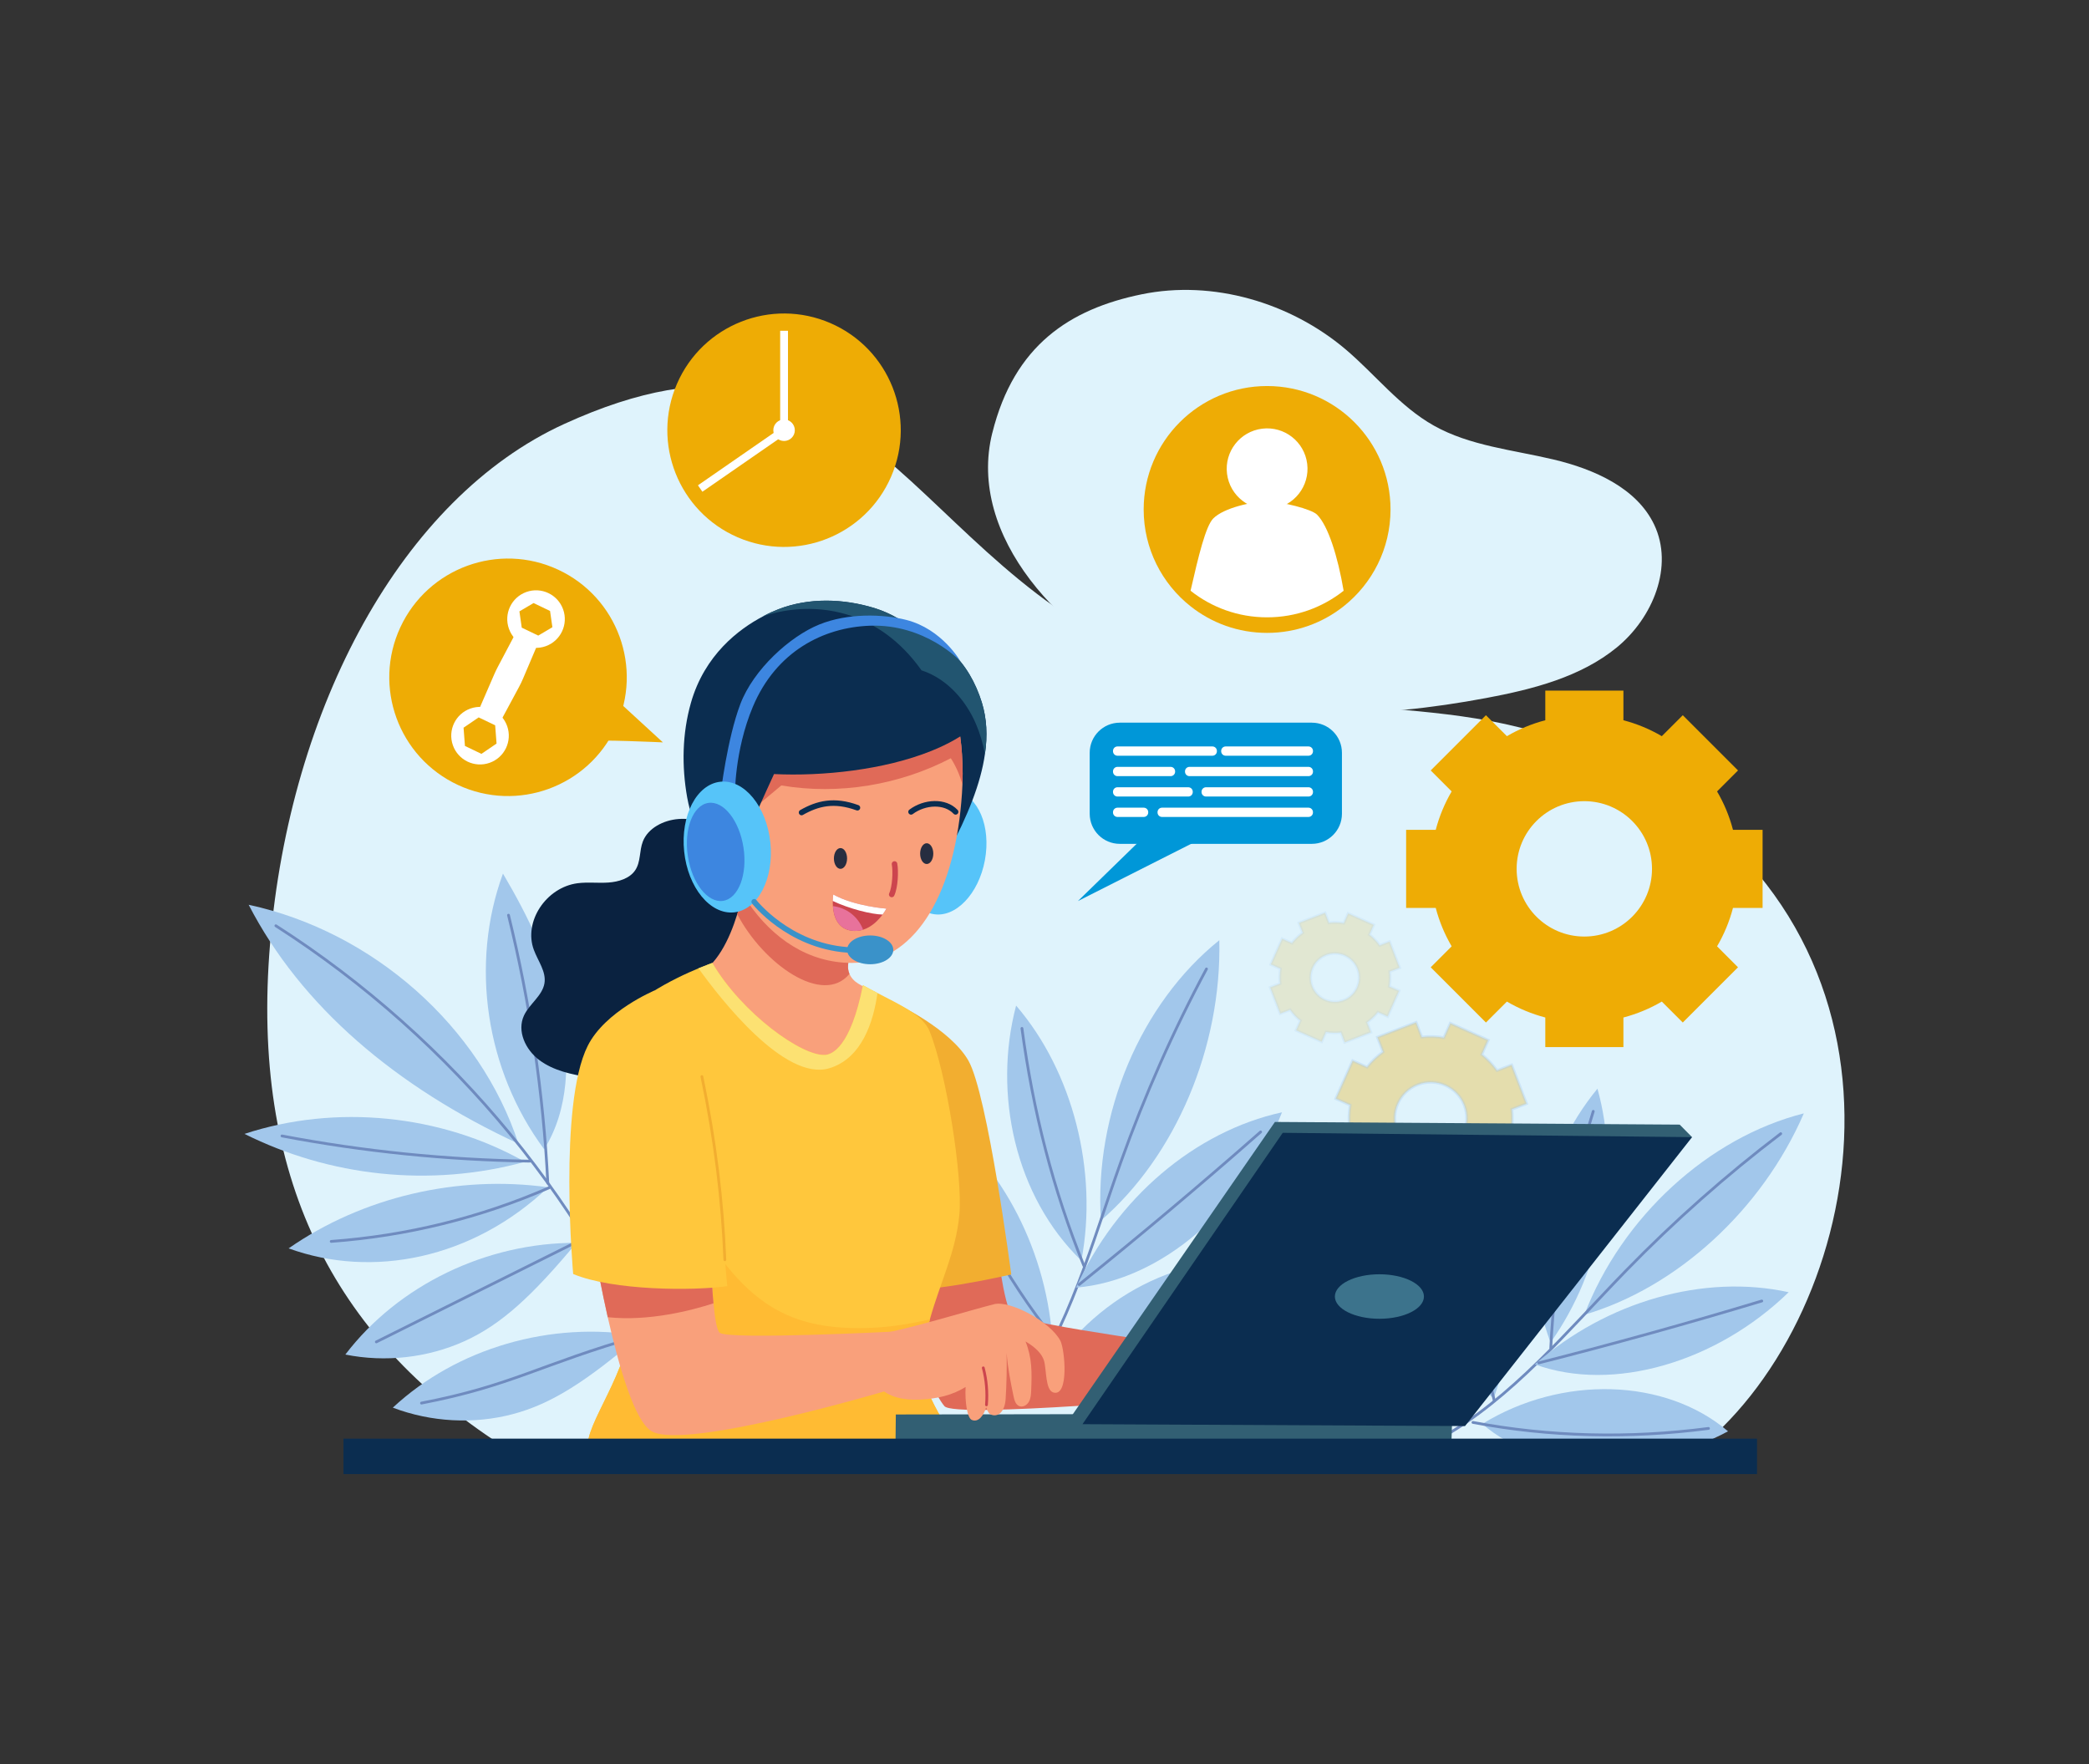 <?xml version="1.0" encoding="UTF-8"?>
<svg id="Layer_1" xmlns="http://www.w3.org/2000/svg" viewBox="0 0 752 635">
  <rect x="0" y="0" width="752" height="635" fill="#333333" stroke="none"/>
  <defs>
    <style>
      .cls-1 {
        fill: #0a2240;
      }

      .cls-2, .cls-3, .cls-4, .cls-5, .cls-6, .cls-7, .cls-8, .cls-9 {
        stroke-miterlimit: 10;
      }

      .cls-2, .cls-3, .cls-4, .cls-5, .cls-8, .cls-9 {
        fill: none;
        stroke-linecap: round;
      }

      .cls-2, .cls-5, .cls-9 {
        stroke-width: 2px;
      }

      .cls-2, .cls-8 {
        stroke: #cc454e;
      }

      .cls-3 {
        stroke: #f2ae30;
      }

      .cls-10 {
        fill: #262d40;
      }

      .cls-11 {
        fill: #fce172;
      }

      .cls-12 {
        fill: #ffc73c;
      }

      .cls-4 {
        stroke: #6f8bbf;
      }

      .cls-13 {
        fill: #e8729b;
      }

      .cls-14 {
        fill: #fff;
      }

      .cls-15 {
        fill: #56c4f9;
      }

      .cls-5 {
        stroke: #0b2d50;
      }

      .cls-16 {
        fill: #a2c7eb;
      }

      .cls-17 {
        fill: #dff3fc;
      }

      .cls-18 {
        fill: #325f73;
      }

      .cls-19, .cls-6, .cls-7 {
        fill: #eeac05;
      }

      .cls-20 {
        fill: #fb3;
      }

      .cls-21 {
        fill: #f9a07b;
      }

      .cls-22 {
        fill: #225570;
      }

      .cls-23 {
        fill: #3d86e0;
      }

      .cls-24 {
        fill: #e06a58;
      }

      .cls-25 {
        fill: #0b2d50;
      }

      .cls-6 {
        opacity: .32;
      }

      .cls-6, .cls-7 {
        stroke: #a2c7eb;
      }

      .cls-7 {
        opacity: .17;
      }

      .cls-26 {
        fill: #f2ae30;
      }

      .cls-27 {
        fill: #0097d8;
      }

      .cls-28 {
        fill: #cc454e;
      }

      .cls-29 {
        fill: #3a92c9;
      }

      .cls-30 {
        fill: #3c738c;
      }

      .cls-9 {
        stroke: #3a92c9;
      }
    </style>
  </defs>
  <g>
    <path class="cls-17" d="M608.99,523.44c61.29-46.6,88.59-175.83-10.93-239.2-65.89-41.94-106.86-18.02-180.98-45.76-90.48-33.87-103.97-136.18-214.03-85.84-58.31,26.66-98.73,101.82-105.84,187.23-6.97,83.64,22.68,141.04,83.26,180.31,142.26,6.05,284.81,4.96,428.53,3.27Z"/>
    <path class="cls-17" d="M357.2,155.86c-9.26,37.17,25.12,73.96,61.34,89.22,36.22,15.27,77.75,13.45,116.55,6.17,16.74-3.14,33.95-7.55,46.96-18.22s20.55-29.21,13.42-44.18c-6.29-13.2-21.6-19.97-36.2-23.44-14.6-3.47-30.11-4.89-43.11-12.2-12.33-6.93-21.08-18.4-31.81-27.49-19.82-16.76-47.66-25.08-73.42-19.77-25.78,5.3-45.85,18.31-53.72,49.91Z"/>
  </g>
  <g>
    <g>
      <g>
        <path class="cls-19" d="M634.5,326.83v-28.12h-10.66c-1.28-4.92-3.23-9.55-5.73-13.82l7.54-7.55-19.88-19.88-7.55,7.54c-4.27-2.5-8.91-4.45-13.82-5.73v-10.66h-28.12v10.66c-4.92,1.28-9.55,3.23-13.82,5.73l-7.55-7.54-19.88,19.88,7.54,7.55c-2.5,4.27-4.44,8.91-5.73,13.82h-10.66v28.12h10.66c1.29,4.92,3.23,9.55,5.73,13.82l-7.54,7.55,19.88,19.88,7.55-7.54c4.27,2.5,8.91,4.44,13.82,5.73v10.66h28.12v-10.66c4.92-1.29,9.55-3.23,13.82-5.73l7.55,7.54,19.88-19.88-7.54-7.55c2.5-4.27,4.45-8.91,5.73-13.82h10.66ZM570.33,337.13c-13.46,0-24.37-10.91-24.37-24.37s10.91-24.36,24.37-24.36,24.36,10.91,24.36,24.36-10.91,24.37-24.36,24.37Z"/>
        <path class="cls-6" d="M549.53,397.28l-5.35-13.95-5.29,2.03c-1.57-2.19-3.42-4.12-5.47-5.76l2.3-5.18-13.64-6.08-2.31,5.18c-2.59-.43-5.26-.51-7.95-.21l-2.03-5.29-13.95,5.35,2.03,5.29c-2.19,1.57-4.12,3.42-5.76,5.47l-5.18-2.3-6.08,13.64,5.18,2.31c-.43,2.59-.51,5.26-.21,7.95l-5.29,2.03,5.35,13.95,5.29-2.03c1.58,2.19,3.42,4.12,5.47,5.76l-2.3,5.18,13.64,6.08,2.31-5.18c2.59.43,5.26.51,7.95.21l2.03,5.29,13.95-5.35-2.03-5.29c2.19-1.58,4.12-3.42,5.76-5.47l5.18,2.3,6.08-13.64-5.18-2.31c.43-2.59.51-5.26.21-7.95l5.29-2.03ZM519.67,414.6c-6.67,2.56-14.16-.77-16.72-7.45-2.56-6.67.78-14.15,7.45-16.72,6.67-2.56,14.15.78,16.71,7.44,2.56,6.67-.77,14.16-7.44,16.72Z"/>
        <path class="cls-7" d="M503.84,348.37l-3.61-9.42-3.57,1.37c-1.06-1.48-2.31-2.79-3.7-3.89l1.56-3.5-9.22-4.11-1.56,3.5c-1.75-.29-3.56-.35-5.37-.14l-1.37-3.57-9.42,3.61,1.37,3.57c-1.48,1.06-2.79,2.31-3.89,3.7l-3.5-1.56-4.11,9.22,3.5,1.56c-.29,1.75-.34,3.55-.14,5.37l-3.57,1.37,3.61,9.42,3.57-1.37c1.07,1.48,2.31,2.79,3.7,3.89l-1.56,3.5,9.22,4.11,1.56-3.5c1.75.29,3.56.34,5.37.14l1.37,3.57,9.42-3.61-1.37-3.57c1.48-1.07,2.79-2.31,3.89-3.7l3.5,1.56,4.11-9.22-3.5-1.56c.29-1.75.35-3.56.14-5.37l3.57-1.37ZM483.66,360.07c-4.51,1.73-9.57-.52-11.3-5.03-1.73-4.5.53-9.56,5.04-11.29,4.5-1.73,9.56.53,11.29,5.03,1.73,4.51-.52,9.57-5.03,11.3Z"/>
      </g>
      <g>
        <path class="cls-19" d="M500.56,183.39c0,14.13-6.6,26.72-16.88,34.86-7.57,6-17.13,9.57-27.55,9.57s-19.96-3.56-27.55-9.57c-10.29-8.14-16.88-20.73-16.88-34.86,0-24.54,19.89-44.43,44.43-44.43s44.43,19.89,44.43,44.43Z"/>
        <g>
          <circle class="cls-14" cx="456.13" cy="168.77" r="14.54" transform="translate(-17.24 57.15) rotate(-7.04)"/>
          <path class="cls-14" d="M483.68,212.65c-7.57,6-17.13,9.57-27.55,9.57s-19.96-3.56-27.55-9.57c2.84-12.5,5.46-23.3,8.18-26.03,3.84-3.84,14.05-6.08,19.36-6.08s16,2.72,17.97,4.7c4.03,4.02,7.5,15.1,9.59,27.42Z"/>
        </g>
      </g>
      <g>
        <g>
          <path class="cls-27" d="M392.27,292.92v-21.94c0-5.99,4.85-10.84,10.84-10.84h69.12c5.99,0,10.84,4.85,10.84,10.84v21.94c0,5.99-4.85,10.84-10.84,10.84h-69.11c-5.99.01-10.85-4.85-10.85-10.84Z"/>
          <polyline class="cls-27" points="421.47 291.77 388.02 324.36 442.23 296.96"/>
        </g>
        <g>
          <path class="cls-14" d="M400.66,270.43v-.12c0-.89.72-1.61,1.61-1.61h34.18c.89,0,1.61.72,1.61,1.61v.12c0,.89-.72,1.61-1.61,1.61h-34.18c-.89,0-1.61-.72-1.61-1.61Z"/>
          <path class="cls-14" d="M439.6,270.43v-.12c0-.89.72-1.61,1.61-1.61h29.83c.89,0,1.61.72,1.61,1.61v.12c0,.89-.72,1.61-1.61,1.61h-29.83c-.89,0-1.61-.72-1.61-1.61Z"/>
          <path class="cls-14" d="M426.58,277.78v-.12c0-.89.72-1.61,1.61-1.61h42.85c.89,0,1.61.72,1.61,1.61v.12c0,.89-.72,1.61-1.61,1.61h-42.85c-.89,0-1.61-.72-1.61-1.61Z"/>
          <path class="cls-14" d="M400.66,277.78v-.12c0-.89.72-1.61,1.61-1.61h19.14c.89,0,1.61.72,1.61,1.61v.12c0,.89-.72,1.61-1.61,1.61h-19.14c-.89,0-1.61-.72-1.61-1.61Z"/>
          <path class="cls-14" d="M432.53,285.12v-.12c0-.89.72-1.61,1.61-1.61h36.9c.89,0,1.61.72,1.61,1.61v.12c0,.89-.72,1.61-1.61,1.61h-36.9c-.89,0-1.61-.72-1.61-1.61Z"/>
          <path class="cls-14" d="M400.66,285.12v-.12c0-.89.72-1.61,1.61-1.61h25.49c.89,0,1.61.72,1.61,1.61v.12c0,.89-.72,1.61-1.61,1.61h-25.49c-.89,0-1.61-.72-1.61-1.61Z"/>
          <path class="cls-14" d="M400.66,292.47v-.12c0-.89.72-1.61,1.61-1.61h9.46c.89,0,1.61.72,1.61,1.61v.12c0,.89-.72,1.61-1.61,1.61h-9.46c-.89,0-1.61-.72-1.61-1.61Z"/>
          <path class="cls-14" d="M416.69,292.47v-.12c0-.89.72-1.61,1.61-1.61h52.73c.89,0,1.61.72,1.61,1.61v.12c0,.89-.72,1.61-1.61,1.61h-52.73c-.89,0-1.61-.72-1.61-1.61Z"/>
        </g>
      </g>
      <g>
        <g>
          <circle class="cls-19" cx="182.88" cy="243.83" r="42.74" transform="translate(-115.34 306.77) rotate(-65.05)"/>
          <g>
            <g>
              <circle class="cls-14" cx="172.81" cy="264.81" r="10.36" transform="translate(-77.99 72.23) rotate(-19.35)"/>
              <polygon class="cls-19" points="167.37 268.52 166.87 261.95 172.31 258.24 178.25 261.09 178.75 267.66 173.31 271.37 167.37 268.52"/>
            </g>
            <g>
              <circle class="cls-14" cx="192.96" cy="222.85" r="10.36" transform="translate(-63.75 77.96) rotate(-19.67)"/>
              <polygon class="cls-19" points="187.82 225.94 186.98 220.08 192.07 217.08 198.01 219.93 198.85 225.78 193.76 228.79 187.82 225.94"/>
            </g>
            <path class="cls-14" d="M179.99,260.02l-7.92-3.8,5.86-13.51c.37-.86.78-1.7,1.21-2.53l6.88-13.02,7.92,3.8-5.65,13.3c-.44,1.03-.92,2.04-1.45,3.02l-6.85,12.73Z"/>
          </g>
        </g>
        <path class="cls-19" d="M212.58,266.82c1.53-.71,26.05.41,26.05.41l-17.68-16.23-8.37,15.82Z"/>
      </g>
      <g>
        <circle class="cls-19" cx="282.25" cy="154.87" r="42.01" transform="translate(28.05 352.44) rotate(-66.61)"/>
        <g>
          <rect class="cls-14" x="280.85" y="119.07" width="2.81" height="35.28"/>
          <rect class="cls-14" x="265.35" y="147.8" width="2.81" height="35.76" transform="translate(282.34 479.31) rotate(-124.69)"/>
          <path class="cls-14" d="M286.12,154.87c0,2.14-1.73,3.87-3.87,3.87s-3.87-1.73-3.87-3.87,1.73-3.87,3.87-3.87,3.87,1.73,3.87,3.87Z"/>
        </g>
      </g>
    </g>
    <g>
      <g>
        <g>
          <g>
            <path class="cls-16" d="M396.31,439.35c-2.49-38.41,14.31-78.16,42.62-100.9.88,38.6-15.76,77.67-42.62,100.9Z"/>
            <path class="cls-4" d="M434.31,348.79c-11.93,22.22-22.24,45.48-30.81,69.47-10.42,29.13-18.61,60.08-36.45,84.5"/>
          </g>
          <g>
            <path class="cls-16" d="M387.38,463.51c14.33-32.05,42.76-56.26,74.11-63.11-13.34,34.34-43.36,60.54-74.11,63.11Z"/>
            <path class="cls-4" d="M453.8,407.46c-21.41,18.84-43.18,37.16-65.32,54.93"/>
          </g>
          <g>
            <path class="cls-16" d="M378.93,491.43c19.14-28.59,54.45-43.51,83.67-35.35-21.49,28.23-56.88,43.18-83.67,35.35Z"/>
            <path class="cls-4" d="M455.59,458.14c-25.09,15.69-52.15,27.28-80.06,34.25"/>
          </g>
          <g>
            <path class="cls-16" d="M389.27,453.79c6.12-32.19-3.06-68.07-23.49-91.8-8.38,31.63-.39,68.7,23.49,91.8Z"/>
            <path class="cls-4" d="M367.88,370.2c4.03,29.94,11.19,57.99,22.29,85.4"/>
          </g>
          <g>
            <path class="cls-16" d="M378.76,481.2c-2.61-33.09-19.57-64.17-44.37-81.32,1.43,17.53,6.09,34.42,13.49,49.78,8.51,17.64,21,28.83,30.88,31.54Z"/>
            <path class="cls-4" d="M338.07,406.58c9.76,27.59,23.8,53.17,41.31,75.32"/>
          </g>
        </g>
        <g>
          <g>
            <path class="cls-16" d="M570.33,473.27c13.54-35.22,44.68-63.79,79.02-72.49-15.05,34.74-45.76,62.75-79.02,72.49Z"/>
            <path class="cls-4" d="M641.03,408.09c-19.64,14.93-38.31,31.44-55.7,49.31-21.14,21.71-41.08,45.92-66.85,60.4"/>
          </g>
          <g>
            <path class="cls-16" d="M552.53,491.14c25.8-22.7,60.85-32.67,91.36-25.98-25.86,25.15-63.14,36.24-91.36,25.98Z"/>
            <path class="cls-4" d="M634.2,468.32c-26.65,8.05-53.41,15.47-80.25,22.28"/>
          </g>
          <g>
            <path class="cls-16" d="M533.61,512.57c28.64-17.66,65.96-16.53,88.45,2.66-30.56,16.36-67.98,15.24-88.45-2.66Z"/>
            <path class="cls-4" d="M615.02,514.19c-28.6,3.74-57.29,3.02-84.79-2.16"/>
          </g>
          <g>
            <path class="cls-16" d="M558.18,483.26c18.6-26.17,25.19-61.88,16.87-91.36-20.38,24.75-28.51,61.03-16.87,91.36Z"/>
            <path class="cls-4" d="M573.54,400.05c-8.72,28.32-13.87,56.22-15.29,85.18"/>
          </g>
          <g>
            <path class="cls-16" d="M537.66,503.39c11.25-30.54,9.01-65.15-5.89-90.55-5.91,16.2-8.72,33.14-8.48,49.84.27,19.18,6.72,34.25,14.36,40.71Z"/>
            <path class="cls-4" d="M532.27,420.3c-2.68,28.56-.76,57.08,5.64,83.95"/>
          </g>
        </g>
        <g>
          <path class="cls-16" d="M186.63,411.69c-13.8-42.21-52.32-76.32-97.12-86,18.84,36.52,53,65.59,97.12,86Z"/>
          <path class="cls-16" d="M188.96,418.23c-30.23-17.1-68.11-20.87-100.95-10.06,30.46,15.21,66.55,19.45,100.95,10.06Z"/>
          <path class="cls-16" d="M197.33,427.39c-32.67-4.53-66.89,3.53-93.43,21.99,30.09,10.94,66.19,3.84,93.43-21.99Z"/>
          <path class="cls-16" d="M207.51,447.39c-32.36-.13-64.17,15.24-83.19,40.21,14.4,2.89,29.69,1.16,42.9-4.82,13.21-5.98,24.28-16.19,40.29-35.39Z"/>
          <path class="cls-16" d="M230.32,480.85c-31.91-5.47-65.9,4.42-88.91,25.86,13.73,5.22,29.11,6.05,43.16,2.34,14.05-3.7,26.7-11.93,45.75-28.2Z"/>
          <path class="cls-16" d="M195.88,413.69c-21.07-28.4-26.79-66.66-14.82-99.22,9.14,15.48,17.03,31.84,20.71,49.24,3.68,17.39,2.97,35.94-5.89,49.98Z"/>
          <path class="cls-16" d="M208.75,441.08c-4.99-30.17,5.33-62.15,27.12-84,2.51,31.21-7.04,63.01-27.12,84Z"/>
          <g>
            <path class="cls-4" d="M99.31,333.25c64.12,41.03,114.27,102.18,140.74,171.66"/>
            <path class="cls-4" d="M183.05,329.44c7.8,31.67,12.54,64,14.15,96.43"/>
            <path class="cls-4" d="M231.08,369.34c-2.55,25.55-10.45,50.52-23.07,73.02"/>
            <path class="cls-4" d="M101.51,408.91c29.4,5.59,59.28,8.62,89.16,9.07"/>
            <path class="cls-4" d="M119.23,446.87c27.11-1.97,53.77-8.54,78.43-19.32"/>
            <path class="cls-4" d="M135.47,483.04c25.01-12.48,50.03-24.97,75.04-37.44"/>
            <path class="cls-4" d="M151.73,505.07c32.66-6.3,42.36-13.82,78.6-24.22"/>
          </g>
        </g>
      </g>
      <g>
        <g>
          <path class="cls-24" d="M358.47,445.26s2.83,25.9,5.99,27.98c5.65,3.73,71.09,12.35,71.09,12.35l-2.14,17.02s-89.62,8.05-93.43,3.57c-6.61-7.77-18.22-45.25-18.22-45.25l36.72-15.68Z"/>
          <path class="cls-26" d="M315.26,378.57l7.24-17.38s19.64,9.23,26.12,20.62c6.93,12.18,15.41,76.96,15.41,76.96,0,0-34.68,7.99-41.05,4.59-6.38-3.39-7.72-84.79-7.72-84.79Z"/>
        </g>
        <path class="cls-1" d="M260.12,297.89c-5.07-1.86-10.44-3.48-15.87-3.07s-10.98,3.29-12.83,8.07c-1.32,3.38-.71,7.37-2.79,10.42-1.99,2.92-5.94,4.13-9.63,4.38-3.7.26-7.43-.23-11.11.25-11.36,1.51-19.46,13.85-15.73,23.95,1.48,4.03,4.53,7.87,3.83,12.07-.74,4.49-5.45,7.45-7.38,11.62-2.57,5.55.5,12.27,5.58,16.06,5.07,3.77,11.67,5.2,18.07,6.16,8.81,1.32,17.91,1.94,26.63.08,8.71-1.86,17.04-6.45,21.54-13.63,2-3.17,3.21-6.76,5.54-9.74,4.8-6.16,13.31-8.54,20-12.91,7.32-4.79,12.69-14.11,8.38-21.4-4.16-7.01-14.97-8.57-19.31-15.47-1.79-2.85-2.22-6.25-3.38-9.36-1.19-3.12-4.03-4.7-11.53-7.45Z"/>
        <g>
          <path class="cls-21" d="M289.67,383.85c1.28,1.47,2.79,3.08,4.88,3.23,2.21.15,4.05-1.41,5.47-2.92,7.33-7.76,12.17-17.28,14.13-27.1-1.82-1.03-3.57-2.03-5.16-2.96-1.47-.88-2.58-2.1-3.21-3.54-.44-1.06-.59-2.17-.48-3.33,1.03-9.71,1.95-15.11,5.36-24.96-16.18-3.65-31.45-7.99-40.23-15.32-1.07,4.52-2.34,13.36-5.03,22.12-2.88,9.28-7.37,18.46-14.98,22.4,14.95,8.83,28.28,19.8,39.26,32.37Z"/>
          <path class="cls-24" d="M305.3,347.25c-.12,1.16.04,2.28.48,3.33-9.58,11.62-30.99-3.56-40.38-21.49,2.7-8.76,3.96-17.6,5.03-22.12,8.76,7.33,24.04,11.68,40.23,15.32-3.41,9.85-4.32,15.24-5.36,24.96Z"/>
        </g>
        <g>
          <path class="cls-12" d="M331.96,487.67c-2.12,14.02,13.01,29.1,13.38,36.59-32.12,0-99.42,1.96-133.68-2.7-1.56-8.65,15.36-28.1,15.36-47.3,0-2.54-.1-5.33-.31-8.32-.54-8.57-1.81-18.77-3.21-29.22-3.82-28.04-8.91-58.04-5.15-64.26,7.36-12.12,24.56-20.35,33.09-23.89,2.93-1.21,4.84-1.87,4.98-1.95,10.7,18.25,32.47,33.81,40.69,33.12,2.28-.18,9.06-2.54,13.54-25.09,1.74.99,3.48,1.91,5.21,2.8,8.51,4.43,16.48,8.08,18.78,13.77,6.07,14.98,12.02,52.76,10.7,66.2-1.33,13.55-6.78,23.9-10.6,37.5-.89,3.19-1.7,6.57-2.36,10.21-.17.81-.3,1.66-.43,2.54Z"/>
          <path class="cls-20" d="M345.35,524.26c-32.12,0-99.42,1.96-133.68-2.7-1.56-8.65,15.36-28.1,15.36-47.3,0-2.54-.1-5.33-.31-8.32-.54-8.57-1.81-18.77-3.21-29.22,6.08,6.41,14.95-20.69,18.87-12.75,21.23,42.85,37.97,54.12,67.06,54.12,8.67,0,16.67-1.2,25.32-3.16-.89,3.19-1.7,6.57-2.36,10.21-.15.83-.3,1.68-.43,2.56-2.12,13.99,13.01,29.08,13.38,36.58Z"/>
          <path class="cls-11" d="M315.87,357.45c-1.38,10.03-5.47,23.54-17.37,27.1-16.08,4.81-39.35-25.23-47.06-35.98,2.93-1.21,4.84-1.87,4.98-1.95,10.7,18.25,32.47,33.81,40.69,33.12,2.28-.18,9.06-2.54,13.54-25.09,1.74.98,3.48,1.9,5.21,2.8Z"/>
        </g>
        <g>
          <g>
            <polygon class="cls-18" points="322.48 509.17 322.36 520.36 522.41 521.55 522.82 508.86 322.48 509.17"/>
            <g>
              <polygon class="cls-18" points="609.11 409.34 604.66 404.83 458.95 403.87 385.85 509.58 389.67 512.66 609.11 409.34"/>
              <polygon class="cls-25" points="461.76 407.78 389.67 512.66 527.38 513.34 609.11 409.34 461.76 407.78"/>
            </g>
          </g>
          <ellipse class="cls-30" cx="496.56" cy="466.71" rx="16.03" ry="8.01"/>
        </g>
        <g>
          <path class="cls-15" d="M325.44,304.25c2.27-12.19,10.63-20.85,18.66-19.35,8.04,1.5,12.71,12.59,10.44,24.78-2.27,12.19-10.63,20.85-18.66,19.35-8.04-1.5-12.71-12.59-10.44-24.78Z"/>
          <path class="cls-25" d="M354.56,271.43c-1.5,10.61-6.23,22.3-13.14,35.22-2.43-10.58-3.98-23.48-6.12-36.37-2.18-12.92-4.96-25.84-9.77-36.4-1.08-2.34-2.26-4.57-3.54-6.63,2.85-.27,5.74,0,8.49.76,4.3,1.15,8.32,3.37,11.62,6.34,5.47,4.87,9.14,11.5,11.32,18.49,1.79,5.81,2.12,11.98,1.14,18.58Z"/>
          <g>
            <path class="cls-21" d="M346.46,282.4c-.08,2.09-.22,4.22-.41,6.34-2.94,34.33-17.36,57.88-39.42,57.88-31.14,0-51.33-34.92-51.33-69.14s20.68-58.18,44.87-55.35c13.95,1.6,24.15,6.23,31.39,13.02,4.79,4.52,8.25,9.98,10.61,16.18,2.7,6.96,4,14.83,4.27,23.31,0,.03.03.05.03.08.1,2.5.08,5.06-.01,7.68Z"/>
            <path class="cls-24" d="M346.46,282.4c-.93-3.32-2.31-6.56-4.19-9.46-18.37,9.6-40.25,13.31-61.01,9.8-3.95,3.29-7.81,6.53-11.69,9.77.08-15.62.3-26.19,6.39-33.75,5.72-7.1,15.25-9.77,24.29-10.93,10.17-1.33,20.51-1.28,30.65.19,3.88.54,7.91,1.38,11.29,3.34,2.7,6.96,4,14.83,4.27,23.31,0,.03.03.05.03.08.09,2.48.06,5.03-.03,7.65Z"/>
          </g>
          <path class="cls-25" d="M350.95,261.26c-4.27,3.61-9.63,6.61-15.64,9.03-17.11,6.9-39.35,9.19-56.68,8.35-8.52,18.71-11.96,25.42-14.15,41.75-8.32-7.81-15.1-22.11-17.11-33.35-1.99-11.2-1.79-22.96,1.33-33.97,4.92-17.36,17.32-26.65,25.92-31.17,2.14-1.17,4.08-1.99,5.58-2.58,10.98-4.25,23.36-3.86,34.63-.41,6.14,1.91,11.32,5.14,15.67,9.11,8.79,7.94,14.22,18.69,17.73,26.74,1.11,2.47,2,4.7,2.74,6.49Z"/>
          <path class="cls-22" d="M354.56,271.43c-.71-3.76-1.77-7.4-3.27-10.91-.84-1.99-1.87-3.91-3.07-5.77-3.91-6.14-9.6-11.2-16.48-13.44-1.96-2.75-4.03-5.23-6.19-7.42-7.81-7.94-16.97-12.48-26.68-14.07-8.08-1.3-16.48-.57-24.24,2.06,2.14-1.17,4.08-1.99,5.58-2.58,10.98-4.25,23.36-3.86,34.63-.41,6.14,1.91,11.32,5.14,15.67,9.11,4.3,1.15,8.32,3.37,11.62,6.34,5.47,4.87,9.14,11.5,11.32,18.49,1.78,5.81,2.1,11.98,1.12,18.58Z"/>
          <g>
            <g>
              <path class="cls-5" d="M288.55,292.48c5.76-3.29,11.73-4.78,20.11-1.72"/>
              <path class="cls-5" d="M327.96,292.25c4.93-3.68,12.23-4.05,16.04,0"/>
              <path class="cls-2" d="M322.01,311.01c.5,2.61.23,8.38-1.01,10.97"/>
              <ellipse class="cls-10" cx="302.56" cy="309.02" rx="2.37" ry="3.74"/>
              <ellipse class="cls-10" cx="333.6" cy="307.28" rx="2.37" ry="3.74"/>
            </g>
            <g>
              <path class="cls-28" d="M319.07,327.08s-.46.9-1.36,2.13c-1.39,1.87-3.77,4.45-7.01,5.46h-.01c-1.37.44-2.85.59-4.5.3-4.85-.86-6.13-5.34-6.36-8.79-.05-.67-.05-1.29-.04-1.86.03-1.39.18-2.32.18-2.32,7.73,4.26,19.1,5.08,19.1,5.08Z"/>
              <path class="cls-14" d="M319.07,327.08s-.46.9-1.36,2.13c-3.95-.05-12.03-2.08-17.93-4.89.03-1.39.18-2.32.18-2.32,7.73,4.26,19.1,5.08,19.1,5.08Z"/>
              <path class="cls-13" d="M310.7,334.66c-1.37.44-2.85.59-4.5.3-4.85-.86-6.13-5.34-6.36-8.79,2.35.28,4.62,1.19,6.5,2.62,1.97,1.51,3.48,3.56,4.36,5.87Z"/>
            </g>
          </g>
          <g>
            <path class="cls-23" d="M264.56,286.55s-.27-16.09,6.43-32.08c8.4-20.07,25.53-28.65,42.14-29.23,20.02-.71,32.55,12.73,32.55,12.73,0,0-6.52-11.5-19.37-14.8-8.44-2.17-21.18-2.52-31.4,1.64-10.53,4.27-23.66,16.13-28.41,28.66-4.74,12.53-7.05,32.05-7.05,32.05l5.11,1.05Z"/>
            <g>
              <ellipse class="cls-15" cx="261.78" cy="304.94" rx="15.6" ry="23.64" transform="translate(-30.13 28.7) rotate(-5.94)"/>
              <path class="cls-23" d="M254.98,289.03c5.53-.83,11.2,6.39,12.67,16.12,1.46,9.73-1.84,18.3-7.37,19.13-5.53.83-11.2-6.39-12.67-16.12-1.46-9.73,1.84-18.3,7.37-19.13Z"/>
            </g>
            <g>
              <ellipse class="cls-29" cx="313.25" cy="341.92" rx="8.31" ry="5.18"/>
              <path class="cls-9" d="M271.5,324.61s12.21,15.69,33.44,17.31"/>
            </g>
          </g>
        </g>
        <g>
          <g>
            <g>
              <g>
                <path class="cls-21" d="M322.36,479.29l-.8,20.64s-74.64,22.37-86.96,15.29c-6.01-3.46-11.63-22.48-15.82-41.05-4.39-19.51-7.2-38.51-7.2-38.51l43.75-8.57s.03,26.68,1.51,42.1c.53,5.74,1.29,9.92,2.31,10.61,3.86,2.54,63.21-.5,63.21-.5Z"/>
                <path class="cls-24" d="M256.84,469.16c-7.95,2.58-23.3,6.57-38.06,4.99-4.39-19.51-7.2-38.51-7.2-38.51l43.75-8.57s.03,26.66,1.51,42.09Z"/>
              </g>
              <g>
                <path class="cls-21" d="M320.23,479.5c11.1-2.37,29.89-8.08,37.69-10.04,5.54-1.39,19.95,6.07,23.76,13.1,1.66,3.07,3.24,20.47-2.53,18.68-2.89-.9-2.41-8.36-3.32-11.41-.74-2.48-3.08-4.88-6.66-6.94,2.39,5.95,2.3,11.14,2.04,17.57-.05,1.42-.14,2.9-.83,4.13-.7,1.23-2.19,2.1-3.48,1.56-1.32-.54-1.77-2.18-2.06-3.61-1.02-4.96-2.05-9.91-2.47-15.51.1,5.51-.01,11.03-.36,16.53-.26,4.21-2.35,6.52-4.92,5.78-1.15-.32-1.61-1.38-2.1-2.77-.77,2.7-2.71,5.68-5.21,4.54-1.52-.68-2.47-6.18-2.19-11.83-4.8,2.98-10.22,4.25-16.47,4.53-5.6.26-11.33-.79-14.7-4.59.34-5.95,2.3-14.75,3.82-19.69Z"/>
                <path class="cls-8" d="M355.11,505.7c.37-4.47-.01-9-1.15-13.31"/>
              </g>
            </g>
            <path class="cls-12" d="M250.41,383.8c-3.17-8.94-14.8-27.24-14.8-27.24,0,0-17.75,7.38-24.04,19.91-10.66,21.22-5.24,82.13-5.24,82.13,14.36,6.01,43.2,6.1,55.47,4.38,0,0-5.02-61.3-11.38-79.18Z"/>
          </g>
          <path class="cls-3" d="M252.67,387.54c4.84,23.17,7.43,44.77,8.26,65.94"/>
        </g>
      </g>
      <rect class="cls-25" x="123.64" y="517.87" width="508.86" height="12.76"/>
    </g>
  </g>
</svg>